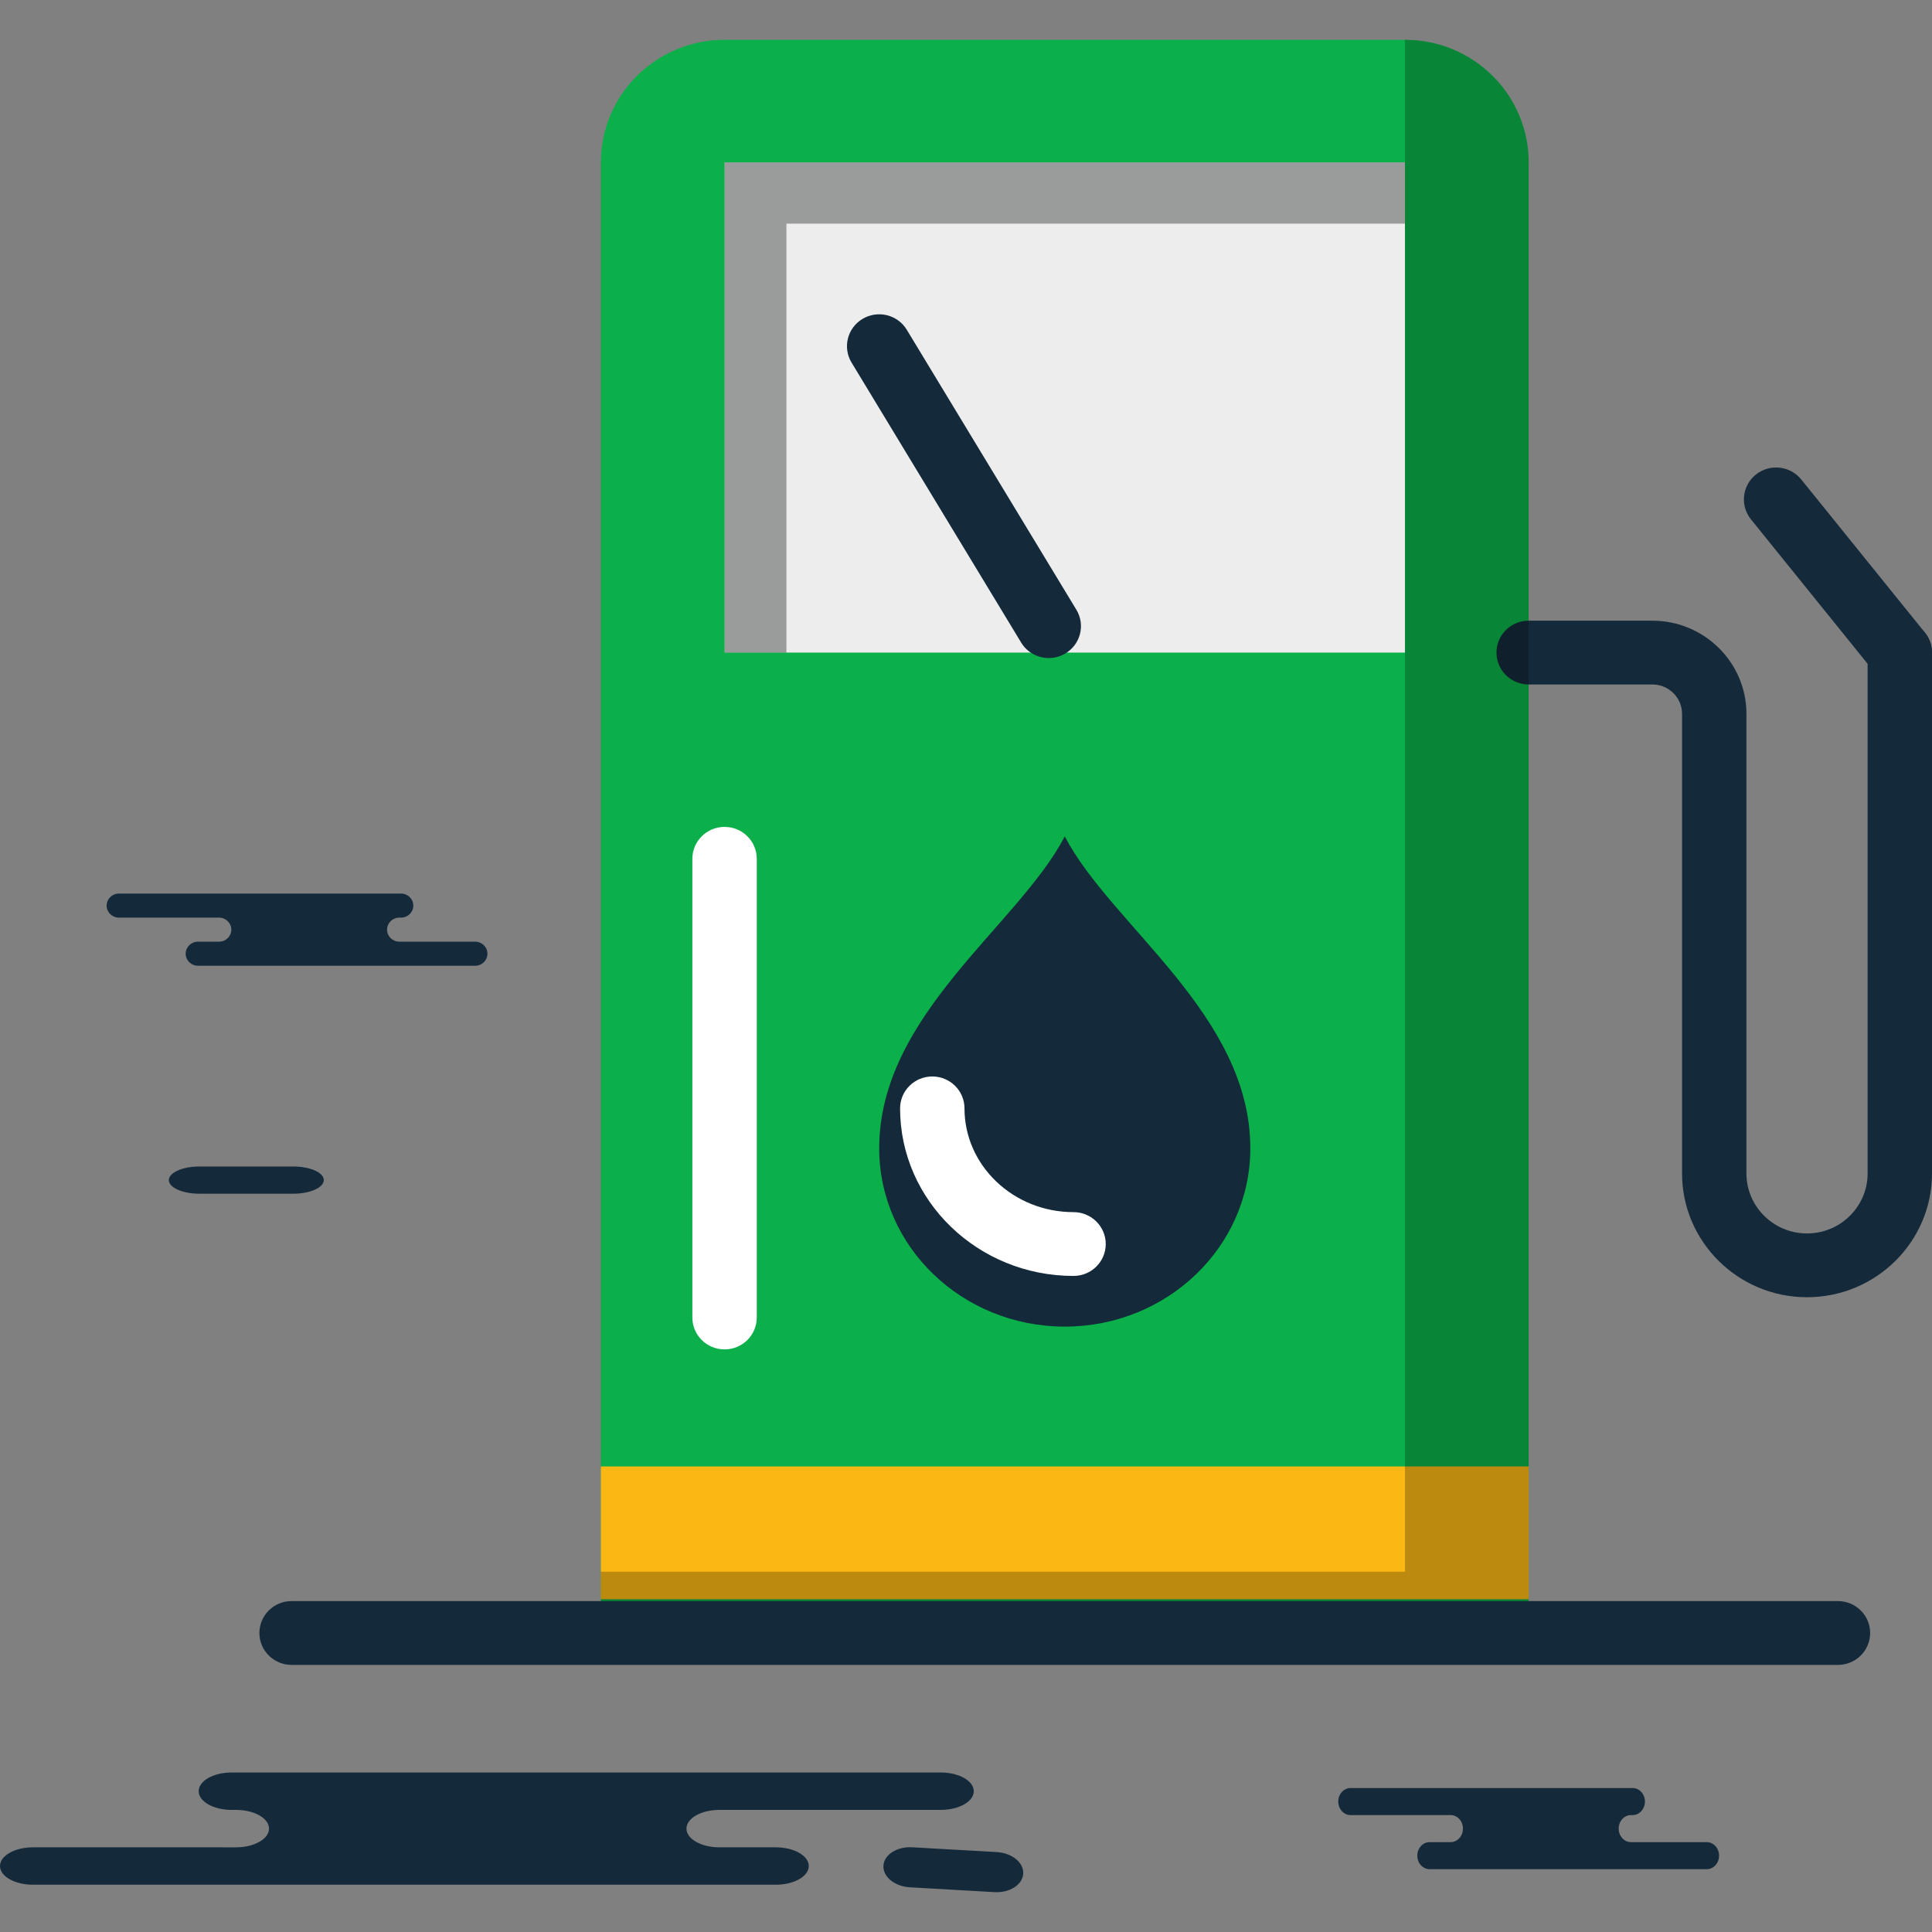 <?xml version="1.0" encoding="iso-8859-1"?>
<!-- Generator: Adobe Illustrator 19.1.0, SVG Export Plug-In . SVG Version: 6.00 Build 0)  -->
<svg version="1.1" id="Capa_1" xmlns="http://www.w3.org/2000/svg" xmlns:xlink="http://www.w3.org/1999/xlink" x="0px" y="0px"
	 viewBox="0 0 218.332 218.332" style="enable-background:new 0 0 218.332 218.332;" xml:space="preserve">
<rect x="0" y="0" width="218.332" height="218.332" fill="#808080" stroke="none"/>
<g>
	<g id="group-121svg">
		<path id="path-1_25_" style="fill:#142A3B;" d="M33.134,134.9c1.91,0,3.457-0.689,3.457-1.539c0-0.849-1.547-1.538-3.457-1.538
			H22.539c-1.91,0-3.458,0.689-3.458,1.538c0,0.85,1.548,1.539,3.458,1.539H33.134z"/>
		<path id="path-2_25_" style="fill:#142A3B;" d="M41.334,100.98h3.983c0.768,0,1.391,0.609,1.391,1.36
			c0,0.75-0.623,1.36-1.391,1.36h-0.185c-0.768,0-1.391,0.607-1.391,1.357c0,0.752,0.623,1.36,1.391,1.36h8.563
			c0.767,0,1.39,0.609,1.39,1.359c0,0.751-0.623,1.36-1.39,1.36h-10.29H22.373c-0.768,0-1.391-0.609-1.391-1.36
			c0-0.75,0.623-1.359,1.391-1.359h2.376c0.768,0,1.391-0.608,1.391-1.36c0-0.75-0.623-1.357-1.391-1.357H13.44
			c-0.768,0-1.391-0.61-1.391-1.36c0-0.751,0.623-1.36,1.391-1.36h2.672H41.334z"/>
		<path id="path-3_25_" style="fill:#142A3B;" d="M180.518,202.063h3.983c0.768,0,1.39,0.684,1.39,1.528
			c0,0.845-0.622,1.529-1.39,1.529h-0.186c-0.768,0-1.39,0.684-1.39,1.528c0,0.844,0.622,1.529,1.39,1.529h8.563
			c0.768,0,1.39,0.685,1.39,1.529c0,0.843-0.622,1.528-1.39,1.528h-10.29h-21.032c-0.768,0-1.39-0.685-1.39-1.528
			c0-0.844,0.622-1.529,1.39-1.529h2.377c0.768,0,1.39-0.685,1.39-1.529c0-0.844-0.622-1.528-1.39-1.528h-11.31
			c-0.768,0-1.39-0.684-1.39-1.529c0-0.844,0.622-1.528,1.39-1.528h2.673H180.518z"/>
		<path id="path-4_25_" style="fill:#142A3B;" d="M102.823,213.28c-1.723-0.097-3.06-1.19-2.988-2.439
			c0.072-1.249,1.528-2.182,3.251-2.084l9.558,0.543c1.723,0.1,3.061,1.191,2.988,2.442c-0.072,1.248-1.528,2.181-3.25,2.084
			L102.823,213.28z"/>
		<path id="path-5_25_" style="fill:#142A3B;" d="M36.852,200.307H26.177c-2.058,0-3.726,0.945-3.726,2.113s1.668,2.114,3.726,2.114
			h0.497c2.058,0,3.727,0.946,3.727,2.114c0,1.167-1.669,2.115-3.727,2.115H3.726c-2.058,0-3.726,0.946-3.726,2.113
			c0,1.168,1.668,2.114,3.726,2.114h27.578h56.367c2.058,0,3.727-0.946,3.727-2.114c0-1.167-1.669-2.113-3.727-2.113h-6.369
			c-2.058,0-3.726-0.948-3.726-2.115c0-1.168,1.668-2.114,3.726-2.114h25.014c2.058,0,3.727-0.946,3.727-2.114
			s-1.669-2.113-3.727-2.113h-1.867H36.852z"/>
		<path id="path-6_25_" style="fill:#0CB04A;" d="M67.902,184.542V18.349c0-7.648,6.259-13.849,13.98-13.849h76.891
			c7.721,0,13.979,6.201,13.979,13.849v166.193H67.902z"/>
		<path id="path-7_25_" style="fill:#EDEDED;" d="M81.882,73.747V18.349h76.891v55.398H81.882z"/>
		<path id="path-8_25_" style="opacity:0.35;fill:#020403;enable-background:new    ;" d="M88.872,25.274h69.901V18.35H81.882
			v55.398h6.99V25.274z"/>
		<path id="path-9_23_" style="fill:#142A3B;" d="M214.697,77.351c-1.07,0-2.125-0.463-2.847-1.352l-13.98-17.311
			c-1.254-1.557-0.998-3.823,0.57-5.068c1.574-1.246,3.858-0.988,5.116,0.563l13.98,17.312c1.255,1.555,0.998,3.824-0.568,5.066
			C216.296,77.093,215.493,77.351,214.697,77.351z"/>
		<path id="path-10_21_" style="fill:#142A3B;" d="M204.207,146.598c-7.786,0-14.122-6.276-14.122-13.991V80.672
			c0-1.832-1.503-3.321-3.351-3.321h-13.98c-2.011,0-3.639-1.613-3.639-3.604c0-1.991,1.628-3.605,3.639-3.605h13.98
			c5.859,0,10.628,4.724,10.628,10.53v51.935c0,3.74,3.07,6.783,6.845,6.783c3.777,0,6.848-3.043,6.848-6.783v-58.86
			c0-1.991,1.627-3.605,3.638-3.605c2.012,0,3.639,1.614,3.639,3.605v58.86C218.332,140.322,211.996,146.598,204.207,146.598z"/>
		<path id="path-11_18_" style="fill:#142A3B;" d="M118.523,74.366c-1.237,0-2.442-0.624-3.124-1.75L96.235,40.978
			c-1.035-1.708-0.477-3.921,1.246-4.946c1.724-1.025,3.963-0.47,4.994,1.236l19.164,31.637c1.034,1.707,0.476,3.922-1.248,4.946
			C119.805,74.2,119.159,74.366,118.523,74.366z"/>
		<path id="path-12_16_" style="fill:#142A3B;" d="M120.328,94.522c-5.242,10.066-20.971,20.141-20.971,35.251
			c0,11.121,9.394,20.145,20.971,20.145c11.58,0,20.969-9.024,20.969-20.145C141.297,114.663,125.572,104.588,120.328,94.522
			L120.328,94.522z"/>
		<path id="path-13_12_" style="fill:#FFFFFF;" d="M121.319,144.191c-10.81,0-19.602-8.494-19.602-18.937
			c0-1.989,1.628-3.604,3.639-3.604c2.012,0,3.639,1.615,3.639,3.604c0,6.467,5.529,11.728,12.324,11.728
			c2.011,0,3.639,1.615,3.639,3.607C124.958,142.577,123.33,144.191,121.319,144.191z"/>
		<path id="path-14_10_" style="fill:#FBB713;" d="M172.752,180.726H67.902v-15.004h104.85V180.726z"/>
		<path id="path-15_9_" style="opacity:0.25;fill:#020403;enable-background:new    ;" d="M158.773,4.5v173.117H67.902v6.925
			h104.851V18.35C172.753,10.701,166.494,4.5,158.773,4.5z"/>
		<path id="path-16_8_" style="fill:#FFFFFF;" d="M81.881,152.493c-2.011,0-3.639-1.613-3.639-3.604V97.053
			c0-1.991,1.628-3.606,3.639-3.606c2.012,0,3.64,1.615,3.64,3.606v51.836C85.521,150.88,83.893,152.493,81.881,152.493z"/>
		<path id="path-17_6_" style="fill:#142A3B;" d="M207.704,188.147H32.952c-2.01,0-3.639-1.614-3.639-3.606
			c0-1.991,1.629-3.605,3.639-3.605h174.752c2.011,0,3.638,1.614,3.638,3.605C211.342,186.533,209.715,188.147,207.704,188.147z"/>
	</g>
</g>
<g>
</g>
<g>
</g>
<g>
</g>
<g>
</g>
<g>
</g>
<g>
</g>
<g>
</g>
<g>
</g>
<g>
</g>
<g>
</g>
<g>
</g>
<g>
</g>
<g>
</g>
<g>
</g>
<g>
</g>
</svg>
